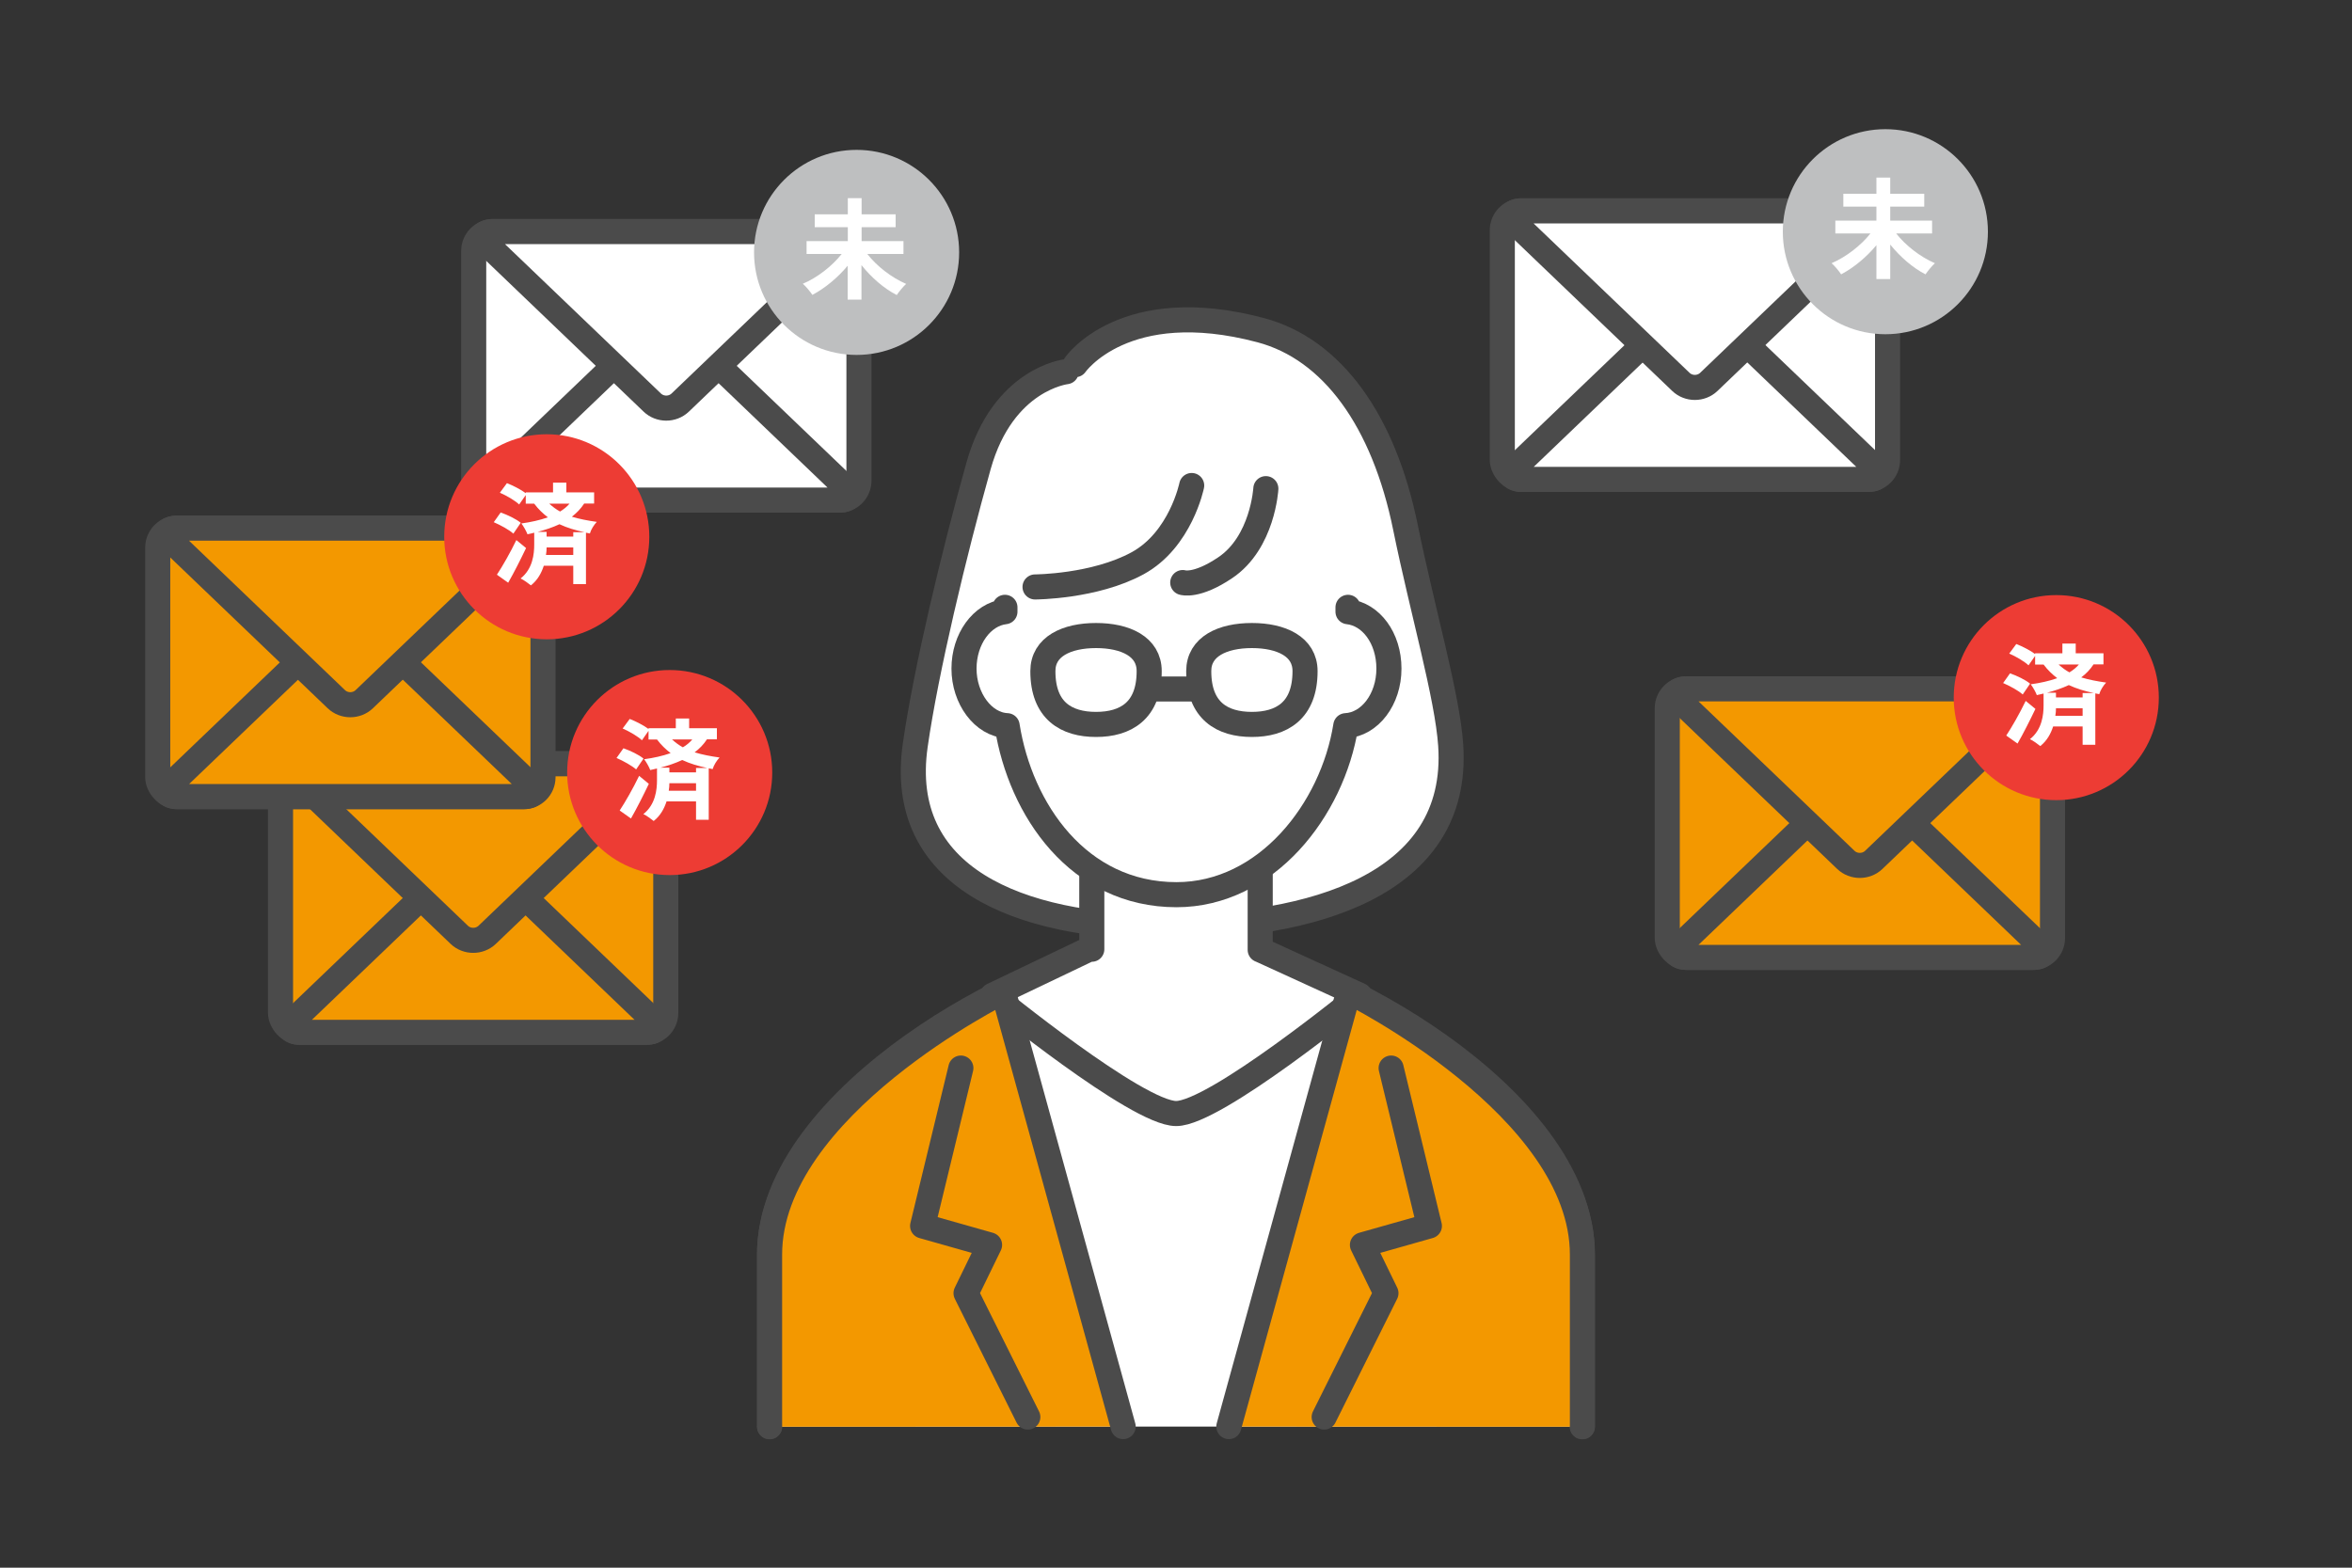 <?xml version="1.0" encoding="UTF-8"?><svg id="_レイヤー_2" xmlns="http://www.w3.org/2000/svg" viewBox="0 0 150 100"><rect x="0" y="0" width="150" height="100" fill="#333333" stroke="none"/><defs><style>.cls-1,.cls-2{fill:#fff;}.cls-3,.cls-4,.cls-5,.cls-2{stroke:#4b4b4b;stroke-width:1.6px;}.cls-3,.cls-4,.cls-2{stroke-linecap:round;stroke-linejoin:round;}.cls-3,.cls-5,.cls-6{fill:none;}.cls-7{fill:#ed3c34;}.cls-4,.cls-8{fill:#f39800;}.cls-5{stroke-miterlimit:10;}.cls-9{fill:#bebfc0;}</style></defs><rect class="cls-6" width="150" height="100"/><rect class="cls-8" x="106.33" y="43.94" width="24.57" height="17.13" rx="1.24" ry="1.24"/><rect class="cls-5" x="106.33" y="43.94" width="24.57" height="17.13" rx="1.24" ry="1.24"/><path class="cls-8" d="m107.56,61.07c-.68,0-.83-.38-.34-.85l10.5-10.06c.49-.47,1.29-.47,1.78,0l10.5,10.06c.49.47.34.85-.34.85h-22.1Z"/><path class="cls-5" d="m107.56,61.07c-.68,0-.83-.38-.34-.85l10.5-10.06c.49-.47,1.29-.47,1.78,0l10.5,10.06c.49.47.34.85-.34.85h-22.1Z"/><path class="cls-8" d="m129.66,43.94c.68,0,.83.38.34.85l-10.5,10.06c-.49.47-1.29.47-1.78,0l-10.5-10.06c-.49-.47-.34-.85.34-.85h22.1Z"/><path class="cls-5" d="m129.66,43.94c.68,0,.83.38.34.85l-10.5,10.06c-.49.47-1.29.47-1.78,0l-10.5-10.06c-.49-.47-.34-.85.34-.85h22.1Z"/><circle class="cls-7" cx="131.14" cy="44.5" r="6.54"/><rect class="cls-1" x="30.21" y="14.77" width="24.57" height="17.13" rx="1.24" ry="1.24"/><rect class="cls-5" x="30.21" y="14.77" width="24.57" height="17.13" rx="1.24" ry="1.24"/><path class="cls-1" d="m31.44,31.9c-.68,0-.83-.38-.34-.85l10.5-10.06c.49-.47,1.29-.47,1.78,0l10.5,10.06c.49.47.34.85-.34.85h-22.1Z"/><path class="cls-5" d="m31.44,31.9c-.68,0-.83-.38-.34-.85l10.5-10.06c.49-.47,1.29-.47,1.78,0l10.5,10.06c.49.47.34.85-.34.85h-22.1Z"/><path class="cls-1" d="m53.54,14.77c.68,0,.83.38.34.85l-10.5,10.06c-.49.47-1.29.47-1.78,0l-10.5-10.06c-.49-.47-.34-.85.34-.85h22.1Z"/><path class="cls-5" d="m53.54,14.77c.68,0,.83.38.34.85l-10.5,10.06c-.49.47-1.29.47-1.78,0l-10.5-10.06c-.49-.47-.34-.85.34-.85h22.1Z"/><circle class="cls-9" cx="54.63" cy="16.1" r="6.54"/><rect class="cls-8" x="17.89" y="48.72" width="24.57" height="17.13" rx="1.24" ry="1.24"/><rect class="cls-5" x="17.89" y="48.72" width="24.57" height="17.13" rx="1.24" ry="1.24"/><path class="cls-8" d="m19.13,65.85c-.68,0-.83-.38-.34-.85l10.5-10.06c.49-.47,1.29-.47,1.78,0l10.5,10.06c.49.47.34.85-.34.85h-22.1Z"/><path class="cls-5" d="m19.13,65.85c-.68,0-.83-.38-.34-.85l10.5-10.06c.49-.47,1.29-.47,1.78,0l10.5,10.06c.49.47.34.85-.34.85h-22.1Z"/><path class="cls-8" d="m41.23,48.72c.68,0,.83.38.34.85l-10.5,10.06c-.49.47-1.29.47-1.78,0l-10.5-10.06c-.49-.47-.34-.85.34-.85h22.1Z"/><path class="cls-5" d="m41.23,48.72c.68,0,.83.38.34.85l-10.5,10.06c-.49.47-1.29.47-1.78,0l-10.5-10.06c-.49-.47-.34-.85.34-.85h22.1Z"/><circle class="cls-7" cx="42.71" cy="49.28" r="6.54"/><rect class="cls-8" x="10.06" y="33.69" width="24.57" height="17.13" rx="1.24" ry="1.24"/><rect class="cls-5" x="10.06" y="33.69" width="24.57" height="17.13" rx="1.24" ry="1.24"/><path class="cls-8" d="m11.3,50.81c-.68,0-.83-.38-.34-.85l10.5-10.06c.49-.47,1.29-.47,1.78,0l10.5,10.06c.49.47.34.85-.34.85H11.3Z"/><path class="cls-5" d="m11.3,50.81c-.68,0-.83-.38-.34-.85l10.5-10.06c.49-.47,1.29-.47,1.78,0l10.5,10.06c.49.47.34.85-.34.85H11.3Z"/><path class="cls-8" d="m33.39,33.69c.68,0,.83.38.34.85l-10.5,10.06c-.49.47-1.29.47-1.78,0l-10.5-10.06c-.49-.47-.34-.85.34-.85h22.1Z"/><path class="cls-5" d="m33.39,33.69c.68,0,.83.38.34.85l-10.5,10.06c-.49.47-1.29.47-1.78,0l-10.5-10.06c-.49-.47-.34-.85.34-.85h22.1Z"/><circle class="cls-7" cx="34.87" cy="34.24" r="6.54"/><rect class="cls-1" x="95.81" y="13.45" width="24.57" height="17.13" rx="1.24" ry="1.24"/><rect class="cls-5" x="95.81" y="13.45" width="24.57" height="17.13" rx="1.24" ry="1.24"/><path class="cls-1" d="m97.05,30.58c-.68,0-.83-.38-.34-.85l10.5-10.06c.49-.47,1.29-.47,1.78,0l10.5,10.06c.49.47.34.85-.34.85h-22.1Z"/><path class="cls-5" d="m97.05,30.58c-.68,0-.83-.38-.34-.85l10.5-10.06c.49-.47,1.29-.47,1.78,0l10.5,10.06c.49.47.34.85-.34.85h-22.1Z"/><path class="cls-1" d="m119.14,13.45c.68,0,.83.38.34.85l-10.5,10.06c-.49.47-1.29.47-1.78,0l-10.5-10.06c-.49-.47-.34-.85.34-.85h22.1Z"/><path class="cls-5" d="m119.14,13.45c.68,0,.83.38.34.85l-10.5,10.06c-.49.47-1.29.47-1.78,0l-10.5-10.06c-.49-.47-.34-.85.34-.85h22.1Z"/><circle class="cls-9" cx="120.24" cy="14.78" r="6.54"/><path class="cls-2" d="m100.91,91v-10.98c0-10.37-17.2-18.9-21.34-18.9h-9.15c-4.14,0-21.34,8.54-21.34,18.9v10.98"/><path class="cls-2" d="m68,23.71s-4.03.44-5.59,6c-1.56,5.56-3.36,13.06-4.04,17.83-1.2,8.38,6.5,11.6,15.96,11.6,9.2,0,18.79-2.62,18.19-11.6-.21-3.13-1.81-8.62-2.88-13.87-1.39-6.86-4.69-11.4-9.24-12.61-8.7-2.31-11.82,2.2-11.82,2.2"/><path class="cls-2" d="m80.37,60.59v-5.54h-10.74v5.5h-.18s-6.15,2.94-6.15,2.94c0,0,9.22,7.54,11.71,7.54s11.71-7.54,11.71-7.54l-6.34-2.9Z"/><path class="cls-2" d="m64.09,38.74v.28c-1.46.17-2.61,1.73-2.61,3.63s1.22,3.57,2.75,3.64c.85,5.37,4.55,10.78,10.8,10.78,5.74,0,9.95-5.42,10.8-10.78,1.53-.08,2.75-1.68,2.75-3.64s-1.15-3.47-2.61-3.63v-.28"/><path class="cls-2" d="m73.29,42.81c0,2.55-1.52,3.4-3.39,3.4s-3.39-.85-3.39-3.4c0-1.57,1.52-2.27,3.39-2.27s3.39.7,3.39,2.27Z"/><path class="cls-2" d="m76.45,42.81c0,2.55,1.52,3.4,3.39,3.4,1.87,0,3.39-.85,3.39-3.4,0-1.57-1.52-2.27-3.39-2.27s-3.39.7-3.39,2.27Z"/><line class="cls-2" x1="73.74" y1="43.95" x2="76" y2="43.95"/><path class="cls-3" d="m80.73,31.17s-.19,3.44-2.6,5.05c-1.83,1.23-2.7.94-2.7.94"/><path class="cls-3" d="m76,30.97s-.7,3.46-3.45,4.96c-2.75,1.5-6.54,1.51-6.54,1.51"/><path class="cls-4" d="m71.63,91l-7.65-27.75s-14.9,7.37-14.9,16.78v10.98"/><polyline class="cls-4" points="61.28 68.13 58.84 78.2 63.11 79.41 61.61 82.49 65.55 90.39"/><path class="cls-4" d="m78.37,91l7.65-27.75s14.9,7.37,14.9,16.78v10.98"/><polyline class="cls-4" points="88.72 68.13 91.16 78.2 86.89 79.41 88.39 82.49 84.45 90.39"/><path class="cls-1" d="m129,44.3c-.26-.24-.81-.54-1.25-.73l.44-.62c.43.15,1,.42,1.28.66l-.47.69Zm.81.92c-.35.73-.75,1.53-1.14,2.21l-.72-.51c.35-.53.85-1.4,1.24-2.21l.62.51Zm3.7-2.83c-.21.32-.47.59-.78.82.49.15,1.02.25,1.59.33-.18.19-.37.49-.44.74l-.25-.05v3.28h-.81v-1.17h-1.88c-.15.46-.39.91-.82,1.25-.15-.12-.46-.35-.66-.44.78-.61.87-1.57.87-2.16v-.75c-.14.03-.28.07-.43.1-.07-.19-.26-.53-.39-.69.6-.08,1.18-.21,1.69-.39-.31-.24-.6-.51-.87-.87h-.54v-.55l-.42.6c-.25-.24-.79-.56-1.23-.75l.45-.61c.39.15.91.42,1.2.64v-.05h1.74v-.62h.85v.62h1.77v.71h-.64Zm.03,1.82c-.57-.12-1.11-.28-1.6-.51-.43.2-.9.36-1.4.49h.58v.3h1.7v-.28h.72Zm-.72,1.45v-.48h-1.7c0,.15-.01.31-.04.48h1.74Zm-1.53-3.27c.22.2.45.37.69.5.24-.15.44-.31.6-.5h-1.3Z"/><path class="cls-1" d="m55.32,16.21c.6.77,1.54,1.5,2.47,1.9-.19.17-.46.5-.6.71-.82-.42-1.62-1.12-2.25-1.91v2.2h-.88v-2.16c-.63.76-1.44,1.43-2.25,1.86-.14-.21-.41-.54-.61-.71.93-.39,1.87-1.13,2.48-1.9h-2.24v-.82h2.63v-.89h-2.11v-.82h2.11v-1.03h.88v1.03h2.17v.82h-2.17v.89h2.67v.82h-2.29Z"/><path class="cls-1" d="m40.57,49.08c-.26-.23-.81-.54-1.25-.73l.44-.62c.43.15,1,.42,1.28.66l-.47.69Zm.81.92c-.35.73-.75,1.53-1.14,2.21l-.72-.51c.35-.53.85-1.4,1.24-2.21l.62.51Zm3.7-2.83c-.21.32-.47.59-.78.82.49.15,1.02.25,1.59.33-.18.19-.37.49-.44.74l-.25-.05v3.28h-.81v-1.17h-1.88c-.15.46-.39.91-.82,1.25-.15-.12-.46-.35-.66-.44.78-.61.87-1.57.87-2.16v-.75c-.14.03-.28.07-.43.1-.07-.19-.26-.53-.39-.69.6-.08,1.18-.21,1.69-.39-.31-.24-.6-.51-.87-.87h-.54v-.55l-.42.6c-.25-.24-.79-.56-1.23-.75l.45-.61c.39.15.91.42,1.2.64v-.05h1.74v-.62h.85v.62h1.77v.71h-.64Zm.03,1.82c-.57-.12-1.11-.28-1.6-.51-.43.2-.9.36-1.4.49h.58v.3h1.7v-.28h.72Zm-.72,1.45v-.48h-1.7c0,.15-.01.31-.04.48h1.74Zm-1.53-3.27c.22.2.45.37.69.5.24-.14.44-.31.6-.5h-1.3Z"/><path class="cls-1" d="m32.74,34.04c-.26-.24-.81-.54-1.25-.73l.44-.62c.43.15,1,.42,1.28.66l-.47.69Zm.81.92c-.35.73-.75,1.53-1.14,2.21l-.72-.51c.35-.53.85-1.4,1.24-2.21l.62.51Zm3.7-2.83c-.21.32-.47.59-.78.83.49.15,1.02.25,1.59.33-.18.19-.37.49-.44.74l-.25-.05v3.28h-.81v-1.17h-1.88c-.15.46-.39.91-.82,1.25-.15-.12-.46-.35-.66-.44.78-.61.87-1.57.87-2.16v-.76c-.14.04-.28.07-.43.1-.07-.19-.26-.53-.39-.69.6-.08,1.18-.21,1.69-.39-.31-.24-.6-.51-.87-.87h-.54v-.55l-.42.6c-.25-.24-.79-.56-1.23-.75l.45-.61c.39.15.91.42,1.2.64v-.05h1.74v-.62h.85v.62h1.77v.71h-.64Zm.03,1.82c-.57-.12-1.11-.28-1.6-.51-.43.2-.9.36-1.4.49h.58v.3h1.7v-.28h.72Zm-.72,1.45v-.48h-1.7c0,.14-.01.31-.04.48h1.74Zm-1.53-3.27c.22.2.45.37.69.5.24-.15.44-.31.6-.5h-1.3Z"/><path class="cls-1" d="m120.93,14.89c.6.77,1.54,1.5,2.47,1.9-.19.17-.46.5-.6.71-.82-.42-1.62-1.12-2.25-1.9v2.2h-.88v-2.16c-.63.76-1.44,1.43-2.25,1.86-.14-.21-.41-.54-.61-.71.93-.4,1.87-1.13,2.48-1.9h-2.24v-.82h2.62v-.89h-2.11v-.82h2.11v-1.03h.88v1.03h2.17v.82h-2.17v.89h2.67v.82h-2.29Z"/></svg>